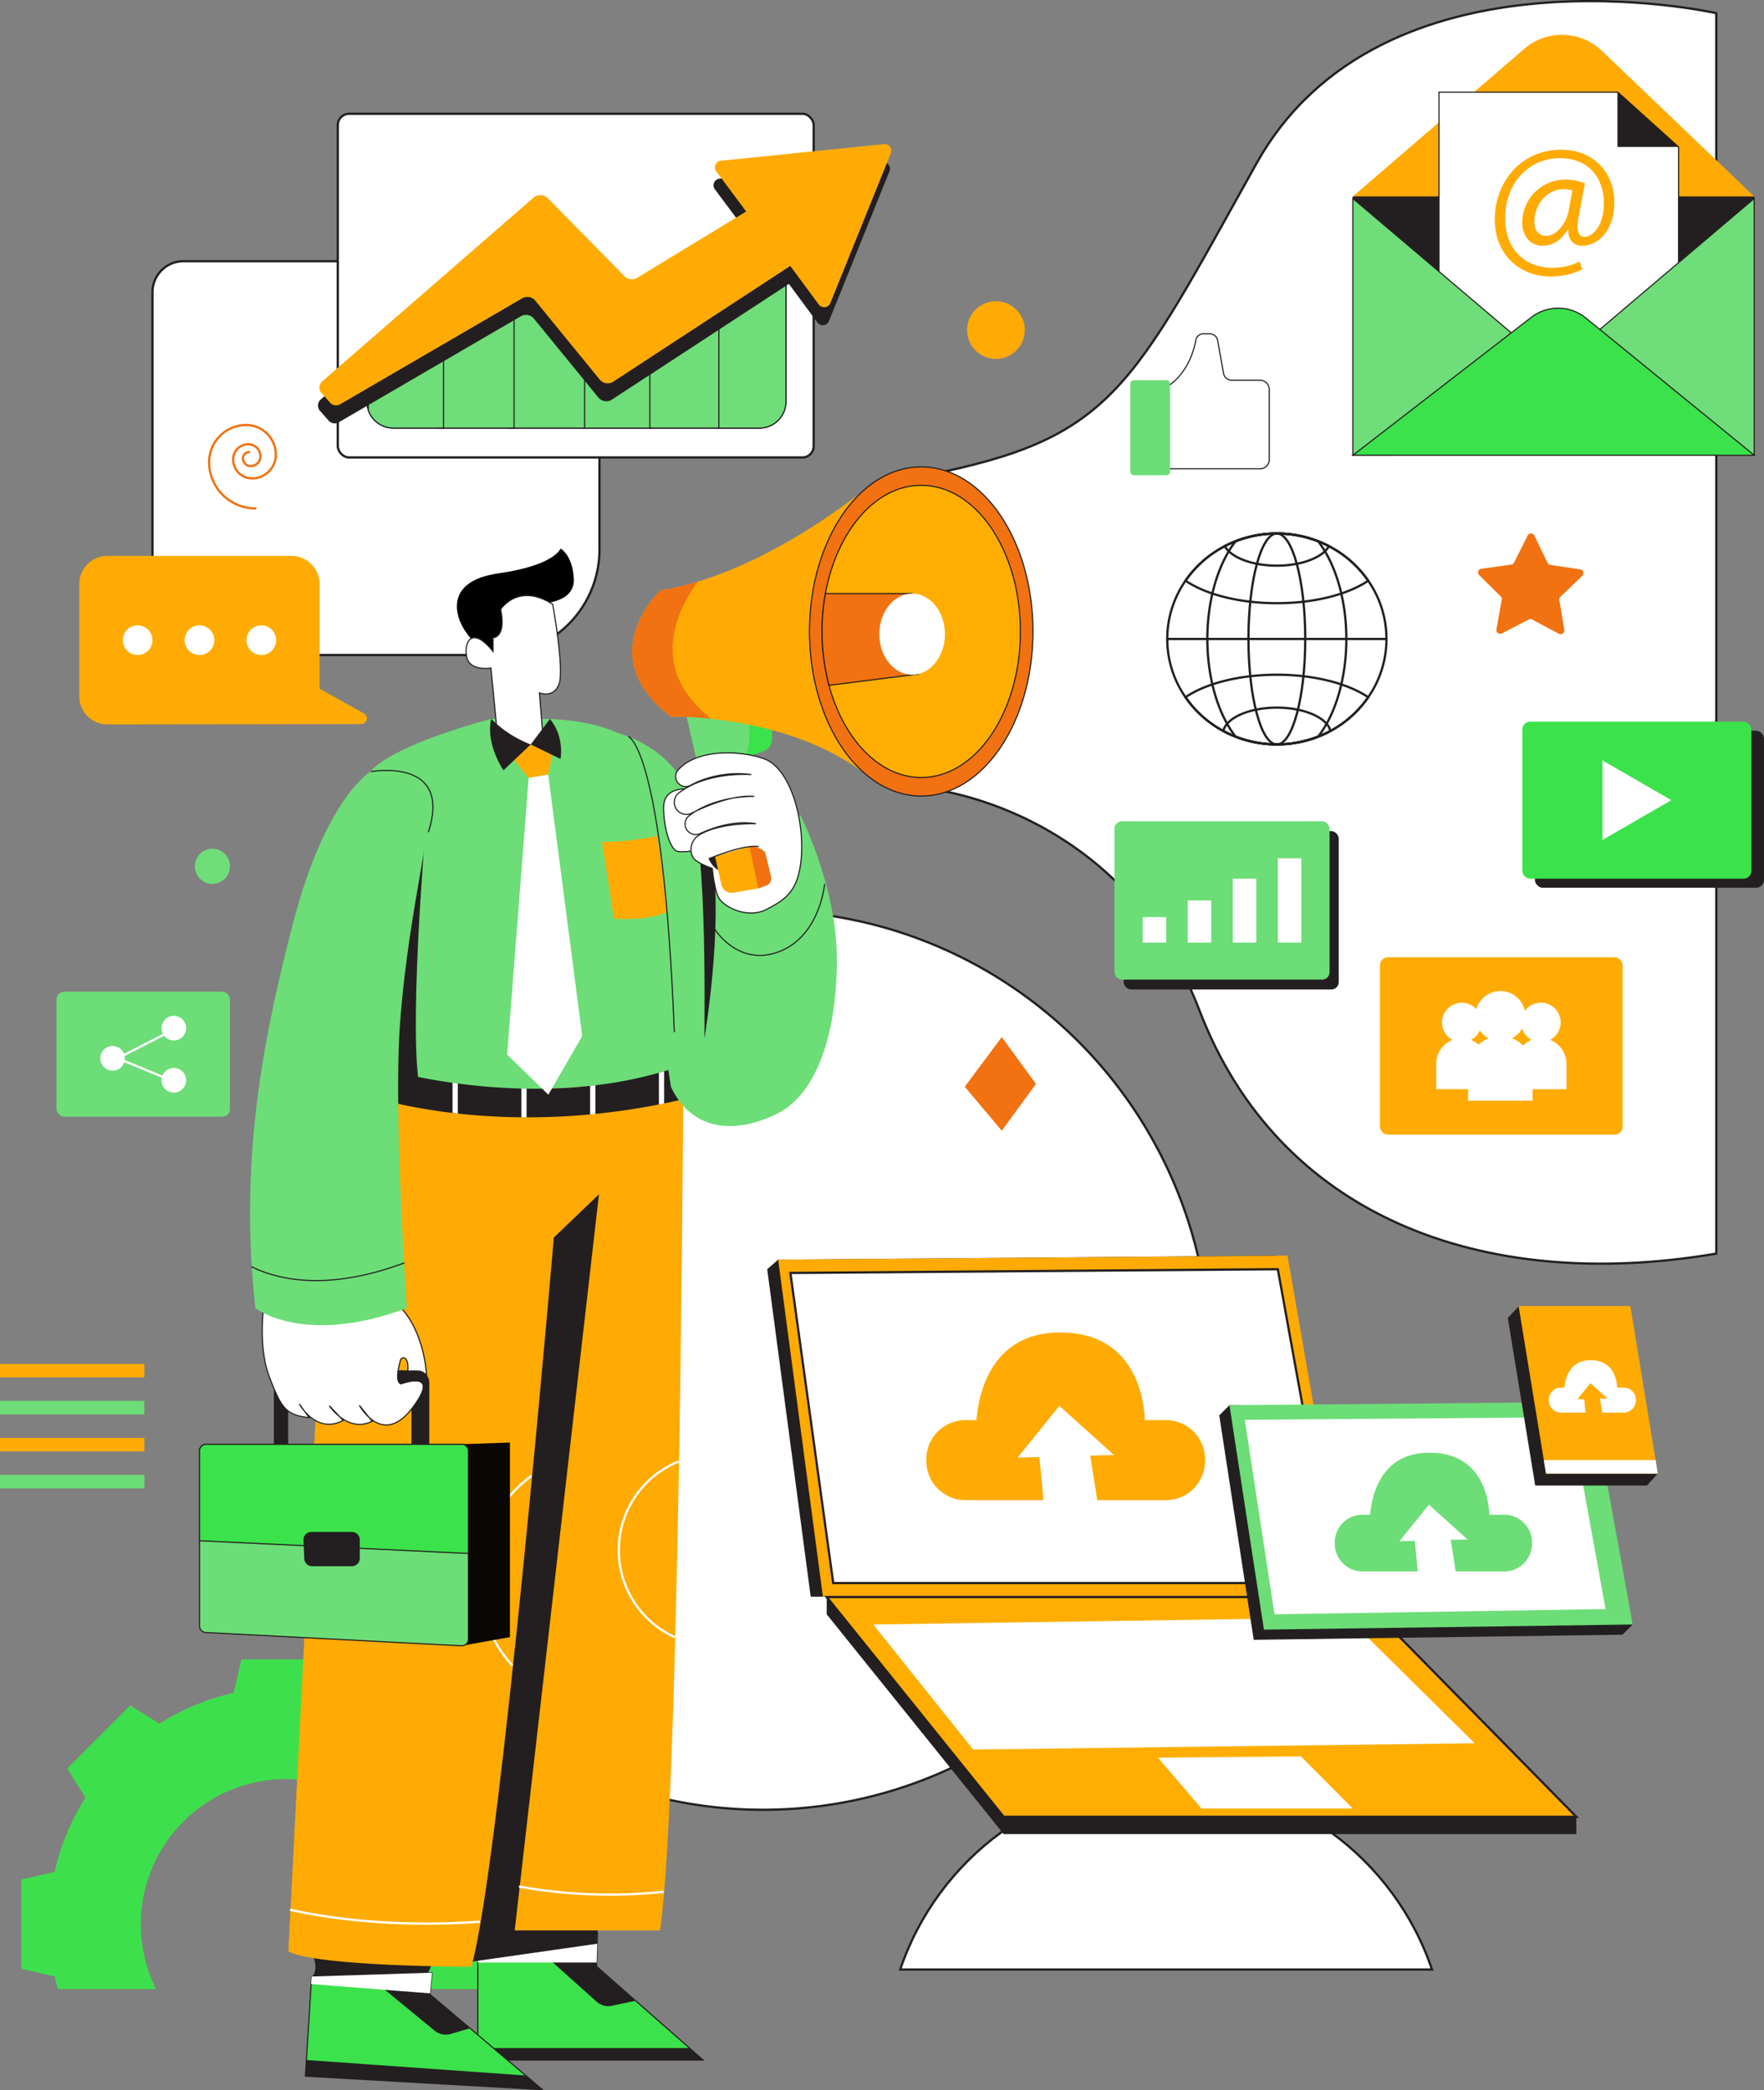 <svg id="Layer_1" data-name="Layer 1" xmlns="http://www.w3.org/2000/svg" viewBox="0 0 1553.26 1840.58"><rect x="0" y="0" width="1553.26" height="1840.58" fill="#808080" stroke="none"/><defs><style>.cls-1,.cls-10,.cls-3{fill:#fff;}.cls-1,.cls-10,.cls-11,.cls-12,.cls-14,.cls-15,.cls-17,.cls-20,.cls-21,.cls-9{stroke:#231f20;}.cls-1,.cls-10,.cls-11,.cls-12,.cls-14,.cls-15,.cls-17,.cls-21,.cls-5,.cls-9{stroke-miterlimit:10;}.cls-1,.cls-17,.cls-18,.cls-5,.cls-9{stroke-width:2px;}.cls-2{fill:#ffab03;}.cls-21,.cls-4{fill:#6cdd77;}.cls-18,.cls-20,.cls-5,.cls-9{fill:none;}.cls-5{stroke:#fff;}.cls-11,.cls-6{fill:#6fdd79;}.cls-14,.cls-7{fill:#f27111;}.cls-8{fill:#231f20;}.cls-12,.cls-13{fill:#3be24b;}.cls-15,.cls-17{fill:#ffae01;}.cls-16{fill:#3de04c;}.cls-18{stroke:#f27111;}.cls-18,.cls-20{stroke-linecap:round;stroke-linejoin:round;}.cls-19{fill:#0b0704;}</style></defs><path class="cls-1" d="M1278.49,1741.64H810.23c33-97.63,125.36-167.93,234.15-167.93S1245.5,1644,1278.49,1741.64Z" transform="translate(-17.58 -7.4)"/><ellipse class="cls-1" cx="671.84" cy="1197.71" rx="393.75" ry="395.86"/><path class="cls-1" d="M1528.82,19s-294.07-66.35-405,132.57-126.33,242-290.53,274.25V701.67s171.07,14.76,240.51,195.57,248.41,249.07,455.05,214Z" transform="translate(-17.58 -7.4)"/><path class="cls-1" d="M161.55,230H527.86a0,0,0,0,1,0,0V483.9A92.86,92.86,0,0,1,435,576.76H134.26a0,0,0,0,1,0,0V257.24A27.29,27.29,0,0,1,161.55,230Z"/><path class="cls-2" d="M338,635.59l-39-21.77V521.68a24.8,24.8,0,0,0-24.8-24.8h-162a24.8,24.8,0,0,0-24.81,24.8v98.81a24.8,24.8,0,0,0,24.81,24.8L335.61,645A5,5,0,0,0,338,635.59Z" transform="translate(-17.58 -7.4)"/><rect class="cls-1" x="297.44" y="100.2" width="419.02" height="302.58" rx="9.89"/><circle class="cls-3" cx="138.77" cy="571.09" r="13.07" transform="translate(-224 88.05) rotate(-22.31)"/><circle class="cls-3" cx="193.25" cy="571.09" r="13.07" transform="translate(-232.09 119.6) rotate(-23.86)"/><circle class="cls-3" cx="247.73" cy="571.09" r="13.07" transform="translate(-215.85 129.41) rotate(-22.31)"/><rect class="cls-4" x="49.7" y="873.24" width="152.83" height="110.08" rx="6.88"/><path class="cls-3" d="M181.46,912.72a10.84,10.84,0,1,1-10.84-10.83A10.84,10.84,0,0,1,181.46,912.72Z" transform="translate(-17.58 -7.4)"/><path class="cls-3" d="M181.46,958.63a10.84,10.84,0,1,1-10.84-10.84A10.83,10.83,0,0,1,181.46,958.63Z" transform="translate(-17.58 -7.4)"/><path class="cls-3" d="M127.6,939.28a10.84,10.84,0,1,1-10.84-10.83A10.84,10.84,0,0,1,127.6,939.28Z" transform="translate(-17.58 -7.4)"/><polyline class="cls-5" points="147.86 909.17 103.63 931.88 150.57 951.23"/><circle class="cls-6" cx="204.63" cy="770.24" r="15.48" transform="translate(-609.08 799.21) rotate(-77.74)"/><circle class="cls-2" cx="894.55" cy="298.03" r="25.42" transform="translate(-63.54 357.62) rotate(-22.5)"/><polygon class="cls-7" points="882.1 913.21 849.5 956.88 882.1 995.62 912.23 954.41 882.1 913.21"/><rect class="cls-2" y="1200.93" width="127.1" height="11.89"/><rect class="cls-4" y="1233.52" width="127.1" height="11.89"/><rect class="cls-2" y="1266.11" width="127.1" height="11.89"/><rect class="cls-4" y="1298.71" width="127.1" height="11.89"/><rect class="cls-8" x="989.39" y="731.86" width="189.42" height="139.4" rx="6.5"/><rect class="cls-8" x="1351.54" y="643.43" width="201.72" height="138.27" rx="6.88"/><rect class="cls-2" x="1215.17" y="842.9" width="213.61" height="156.21" rx="6.96"/><path class="cls-3" d="M1396.86,944a22.46,22.46,0,0,0-14.35-20.92,17.4,17.4,0,1,0-22.26-25.5,22,22,0,0,0-42.69-1.59,17.39,17.39,0,1,0-21,27.09A22.45,22.45,0,0,0,1282.25,944v22.46h28v10.15h56.88V966.48h29.72Zm-77.35-16.79a22.37,22.37,0,0,0-6.69-4.13,17.45,17.45,0,0,0,7.81-8.37,22.18,22.18,0,0,0,7.79,7A28.6,28.6,0,0,0,1319.51,927.23ZM1357.85,913a17.46,17.46,0,0,0,8.43,10.08,22.39,22.39,0,0,0-7.56,4.93,28.59,28.59,0,0,0-9.74-6.34A22.09,22.09,0,0,0,1357.85,913Z" transform="translate(-17.58 -7.4)"/><path class="cls-7" d="M1382.72,504.79l26.31,4a3.3,3.3,0,0,1,1.79,5.64l-19.18,18.44a3.29,3.29,0,0,0-1,2.91L1395,562a3.29,3.29,0,0,1-4.8,3.44l-23.47-12.53a3.27,3.27,0,0,0-3.07,0L1340,565.14a3.29,3.29,0,0,1-4.76-3.5l4.67-26.2a3.29,3.29,0,0,0-.93-2.92l-18.93-18.7a3.3,3.3,0,0,1,1.86-5.61l26.36-3.65a3.29,3.29,0,0,0,2.49-1.79L1362.72,479a3.29,3.29,0,0,1,5.91,0L1380.25,503A3.34,3.34,0,0,0,1382.72,504.79Z" transform="translate(-17.58 -7.4)"/><path class="cls-9" d="M1238.4,570.06a89.8,89.8,0,0,1-16.07,51.28,94.92,94.92,0,0,1-33.26,29.72,96.94,96.94,0,0,1-10.83,5,100.39,100.39,0,0,1-72.69,0,96.12,96.12,0,0,1-10.83-5,94.92,94.92,0,0,1-33.26-29.72,89.72,89.72,0,0,1-16.07-51.28c0-35.32,20.47-66,50.64-81.75a103.9,103.9,0,0,1,9.52-4.32,100.39,100.39,0,0,1,72.69,0,103.9,103.9,0,0,1,9.52,4.32C1217.93,504,1238.4,534.74,1238.4,570.06Z" transform="translate(-17.58 -7.4)"/><ellipse class="cls-9" cx="1124.31" cy="562.65" rx="25.01" ry="92.88"/><path class="cls-9" d="M1203.07,570.06c0,35.27-9.76,66.57-24.83,86a100.39,100.39,0,0,1-72.69,0c-15.07-19.47-24.86-50.77-24.86-86s9.79-66.59,24.86-86.07a100.39,100.39,0,0,1,72.69,0C1193.31,503.47,1203.07,534.76,1203.07,570.06Z" transform="translate(-17.58 -7.4)"/><path class="cls-9" d="M1187.76,488.31c-5.45,9.9-23.93,17.17-45.87,17.17s-40.41-7.27-45.86-17.17a103.9,103.9,0,0,1,9.52-4.32,100.39,100.39,0,0,1,72.69,0A103.9,103.9,0,0,1,1187.76,488.31Z" transform="translate(-17.58 -7.4)"/><path class="cls-9" d="M1189.07,651.06a96.94,96.94,0,0,1-10.83,5,100.39,100.39,0,0,1-72.69,0,96.12,96.12,0,0,1-10.83-5c2.68-11.59,22.79-20.57,47.17-20.57S1186.39,639.47,1189.07,651.06Z" transform="translate(-17.58 -7.4)"/><path class="cls-9" d="M1222.33,621.34a94.92,94.92,0,0,1-33.26,29.72,96.94,96.94,0,0,1-10.83,5,100.39,100.39,0,0,1-72.69,0,96.12,96.12,0,0,1-10.83-5,94.92,94.92,0,0,1-33.26-29.72c17.62-12,47.07-19.82,80.43-19.82S1204.71,609.38,1222.33,621.34Z" transform="translate(-17.58 -7.4)"/><path class="cls-9" d="M1222.33,518.75A94.89,94.89,0,0,0,1189.07,489a97,97,0,0,0-10.83-5.05,100.39,100.39,0,0,0-72.69,0,96.18,96.18,0,0,0-10.83,5.05,94.89,94.89,0,0,0-33.26,29.71c17.62,12,47.07,19.82,80.43,19.82S1204.71,530.71,1222.33,518.75Z" transform="translate(-17.58 -7.4)"/><polyline class="cls-9" points="1027.81 562.64 1063.11 562.64 1099.29 562.64 1149.31 562.64 1185.49 562.64 1220.82 562.64"/><path class="cls-10" d="M1038.67,351.33s24.95-8.2,31.9-44.47a6.8,6.8,0,0,1,6.64-5.55h5.06c4,0,6.84,2.34,7.42,5.57l5.25,29.25a7.37,7.37,0,0,0,7.26,6.07h24.9a8.1,8.1,0,0,1,8.1,8.1v61.81a8.1,8.1,0,0,1-8.1,8.1h-85.16Z" transform="translate(-17.58 -7.4)"/><path class="cls-2" d="M1562.23,180.36v228H1208.81V180.36l151-130a50.8,50.8,0,0,1,68.26,1.77Z" transform="translate(-17.58 -7.4)"/><rect class="cls-8" x="1191.23" y="172.96" width="353.42" height="227.95"/><polygon class="cls-10" points="1478.03 129.43 1478.03 346.19 1267.08 346.19 1267.08 81.13 1424.52 81.13 1478 129.4 1478.03 129.43"/><polygon class="cls-8" points="1478 129.4 1424.22 129.4 1424.22 81.13 1424.52 81.13 1478 129.4"/><polygon class="cls-11" points="1343.76 304.17 1226.1 400.91 1191.23 400.91 1191.23 174.73 1343.76 304.17"/><polygon class="cls-11" points="1392.12 304.17 1509.78 400.91 1544.65 400.91 1544.65 174.73 1392.12 304.17"/><path class="cls-12" d="M1208.81,408.31,1366,286.8a38.52,38.52,0,0,1,47.88.6l148.4,120.91Z" transform="translate(-17.58 -7.4)"/><path class="cls-2" d="M1410.94,244.42c-8.83,4.65-17.81,6.41-28.55,6.41-26.31,0-48.6-19.24-48.6-50,0-33,22.94-61.58,58.54-61.58,27.91,0,46.67,19.56,46.67,46.35,0,24.05-13.47,38.17-28.55,38.17-6.41,0-12.35-4.33-11.86-14.12h-.65c-5.61,9.47-13,14.12-22.61,14.12-9.3,0-17.32-7.54-17.32-20.21a37.87,37.87,0,0,1,38-38,42.18,42.18,0,0,1,17.16,3.37l-5.45,29c-2.41,12.19-.48,17.8,4.81,18,8.18.16,17.32-10.75,17.32-29.35,0-23.26-13.95-39.94-38.81-39.94-26.14,0-48.12,20.69-48.12,53.25,0,26.78,17.48,43.3,41.22,43.3,9.14,0,17.64-1.92,24.22-5.61Zm-8.83-69.29a27.76,27.76,0,0,0-8-1.12c-14.11,0-25.5,13.31-25.5,28.87,0,7.05,3.53,12.19,10.59,12.19,9.3,0,17.8-11.87,19.57-21.82Z" transform="translate(-17.58 -7.4)"/><path class="cls-7" d="M687.71,790l6.9-3.74a7.75,7.75,0,0,0,3.9-8.29l-22.09-113.3-15.36,6.43,21.83,114Z" transform="translate(-17.58 -7.4)"/><path class="cls-2" d="M636.46,674.61l18.55,113a7.11,7.11,0,0,0,8,5.89L687.71,790l-23-122.59Z" transform="translate(-17.58 -7.4)"/><path class="cls-13" d="M673.81,674.61l16-5.63a11.34,11.34,0,0,0,7.57-10.7V637.56l-28.9-2.46Z" transform="translate(-17.58 -7.4)"/><path class="cls-4" d="M620.16,629.71l12.3,53.82,40.9-7.69s12-30.14-4.31-48Z" transform="translate(-17.58 -7.4)"/><path class="cls-2" d="M783.38,434.78l-3.24,254.66C737,655.91,680.23,644.33,644,640.36a301.6,301.6,0,0,0-35.81-2c-70.51-54.12-9-111.09-9-111.09A243.25,243.25,0,0,0,632,519.56C712.52,495.15,783.38,434.78,783.38,434.78Z" transform="translate(-17.58 -7.4)"/><ellipse class="cls-14" cx="811.17" cy="556.02" rx="98.39" ry="144.93"/><path class="cls-15" d="M916.07,563.41C916.07,634.46,877,692,828.74,692c-36.83,0-68.37-33.61-81.19-81.13a187.15,187.15,0,0,1-3.16-80.81c10-54.9,44-95.32,84.35-95.32C877,434.78,916.07,492.36,916.07,563.41Z" transform="translate(-17.58 -7.4)"/><path class="cls-14" d="M826.24,600.88l-78.69,10a187.15,187.15,0,0,1-3.16-80.81h76.35Z" transform="translate(-17.58 -7.4)"/><path class="cls-7" d="M644,640.36a301.6,301.6,0,0,0-35.81-2c-70.51-54.12-9-111.09-9-111.09A243.25,243.25,0,0,0,632,519.56C615.86,541.52,586.2,595.7,644,640.36Z" transform="translate(-17.58 -7.4)"/><ellipse class="cls-3" cx="803.17" cy="558.41" rx="28.9" ry="35.72"/><path class="cls-16" d="M502.46,1662.44v78.47l-29.5,6.82c-.83,3.75-1.77,7.45-2.84,11.13h-86.5a127.77,127.77,0,1,0-228.56,0H68.56c-1-3.68-2-7.38-2.84-11.13l-29.48-6.82v-78.47l29.48-6.81a207.42,207.42,0,0,1,27.09-65.37l-16-25.66,55.49-55.5,25.69,16a207.16,207.16,0,0,1,65.34-27.07l6.81-29.47h78.48l6.84,29.47a207.59,207.59,0,0,1,65.33,27.07l25.7-16,16.95,17,21.56,21.6,17,16.95-16,25.66A207.36,207.36,0,0,1,473,1655.63Z" transform="translate(-17.58 -7.4)"/><path class="cls-11" d="M591.43,263.37v121H530.68V254.57h26.74l13.09,13.3a9.13,9.13,0,0,0,11.24,1.4l8-4.91Z" transform="translate(-17.58 -7.4)"/><path class="cls-11" d="M709.65,254.57V361a23.38,23.38,0,0,1-23.38,23.36H364a23.37,23.37,0,0,1-22.13-15.8,3.06,3.06,0,0,1-.13-.43A22.33,22.33,0,0,1,340.6,361v-32l1.26-1.07,62.12-54,4.13-3.6,18-15.66H557.42l13.09,13.3a9.13,9.13,0,0,0,11.24,1.4l8-4.91,1.64-1,14.48-8.8Z" transform="translate(-17.58 -7.4)"/><path class="cls-11" d="M709.65,254.57V361a23.38,23.38,0,0,1-23.38,23.36H648.88V254.57Z" transform="translate(-17.58 -7.4)"/><polygon class="cls-11" points="632.96 247.17 632.96 376.93 572.21 376.93 572.21 256.96 573.85 255.97 588.33 247.17 632.96 247.17"/><rect class="cls-11" x="448.52" y="247.17" width="66.25" height="129.76"/><polygon class="cls-11" points="452.65 247.17 452.65 376.93 386.4 376.93 386.4 266.43 390.53 262.84 408.55 247.17 452.65 247.17"/><path class="cls-11" d="M408.11,270.23v114.1H364a23.37,23.37,0,0,1-22.13-15.8V327.87l62.12-54Z" transform="translate(-17.58 -7.4)"/><polygon class="cls-8" points="727.94 1421.46 727.94 1406.23 1197.79 1421.46 1388.03 1599.75 1388.03 1614.98 883.74 1614.98 727.94 1421.46"/><polygon class="cls-8" points="675.55 1117.59 713.85 1405.92 1175.24 1405.92 1122.92 1105.6 685.2 1109.17 675.55 1117.59"/><polygon class="cls-2" points="685.2 1109.17 724.61 1405.92 1186.01 1405.92 1133.69 1105.6 685.2 1109.17"/><polygon class="cls-1" points="695.96 1120.87 733.68 1393.93 1175.24 1393.93 1125.17 1117.59 695.96 1120.87"/><path class="cls-2" d="M1078.65,1292.31v1.61a34.45,34.45,0,0,1-34.46,34.44H983.76l-6.2-39.21,20.93-.56-48.07-43.27-36.8,45.52,19.18-.51,3.62,38H867.71a34.43,34.43,0,0,1-34.44-34.44v-1.61a34.43,34.43,0,0,1,34.44-34.43h9.63c2.14-24.79,13.78-77.38,74.21-77.14,63.91.29,73.06,55.17,74.16,77.14h18.48A34.44,34.44,0,0,1,1078.65,1292.31Z" transform="translate(-17.58 -7.4)"/><polygon class="cls-17" points="727.94 1406.23 1197.79 1406.23 1388.03 1599.75 883.74 1599.75 727.94 1406.23"/><polygon class="cls-3" points="1019.65 1547.68 1057.98 1592.47 1191.13 1592.47 1145.52 1546.55 1019.65 1547.68"/><polygon class="cls-3" points="768.94 1430.42 1186.52 1424.27 1298.45 1534.97 856.88 1540.51 768.94 1430.42"/><path class="cls-18" d="M242.5,455.06a40.78,40.78,0,0,1-40.78-40.79,32.62,32.62,0,0,1,32.63-32.62,26.1,26.1,0,0,1,26.1,26.1,20.88,20.88,0,0,1-20.88,20.88,16.71,16.71,0,0,1-16.71-16.71,13.36,13.36,0,0,1,13.37-13.36,10.7,10.7,0,0,1,10.69,10.69,8.55,8.55,0,0,1-8.56,8.55,6.84,6.84,0,0,1-6.84-6.84,5.47,5.47,0,0,1,5.47-5.47" transform="translate(-17.58 -7.4)"/><path class="cls-8" d="M800.81,158.2,747.52,290.1a5.88,5.88,0,0,1-10.17,1.29l-25.13-34-6.76,4.42-59.11,38.65-1.66,1.1-57.45,37.58-1.64,1-29.18,19.1a9.09,9.09,0,0,1-12-1.88l-16.23-19.87-1.66-2L487.73,288a9.11,9.11,0,0,0-11.64-2.09l-10,5.85-4.13,2.41-58,33.77-4.13,2.41-62.12,36.18-.13.08L315.92,379.2a7.16,7.16,0,0,1-9-1.47l-7.54-8.53a7.15,7.15,0,0,1,.7-10.14l36.31-31.6,1.26-1.07,62.12-54,4.13-3.6,18-15.66L486.2,197.2a9.16,9.16,0,0,1,12.48.48l54.55,55.41,13.09,13.3a9.13,9.13,0,0,0,11.24,1.4l8-4.91,1.64-1,14.48-8.8,71.75-43.66-26.4-35.35a5.88,5.88,0,0,1,4.14-9.36l143.57-14.59A5.89,5.89,0,0,1,800.81,158.2Z" transform="translate(-17.58 -7.4)"/><path class="cls-2" d="M802,142.37,748.73,274.28a5.88,5.88,0,0,1-10.17,1.28l-25.13-34L706.67,246l-59.11,38.65-1.66,1.1-57.45,37.57-1.64,1.05-29.18,19.09a9.09,9.09,0,0,1-12-1.87l-16.23-19.88-1.66-2-38.76-47.5a9.11,9.11,0,0,0-11.64-2.09l-10.06,5.85-4.13,2.41-58,33.77L401,314.53l-62.12,36.18-.13.09-21.62,12.57a7.18,7.18,0,0,1-9-1.47l-7.53-8.53a7.15,7.15,0,0,1,.7-10.14l36.31-31.59,1.26-1.08,62.12-54,4.13-3.59,18-15.67,64.26-55.89a9.17,9.17,0,0,1,12.48.48l54.55,55.41,13.09,13.31A9.13,9.13,0,0,0,578.76,252l8-4.91,1.64-1,14.48-8.8,71.75-43.66-26.4-35.35a5.88,5.88,0,0,1,4.13-9.36L796,134.3A5.9,5.9,0,0,1,802,142.37Z" transform="translate(-17.58 -7.4)"/><rect class="cls-4" x="995.25" y="334.81" width="35.05" height="83.64" rx="3.1"/><polygon class="cls-8" points="1073.6 1246.3 1103.94 1443.91 1428.66 1439.4 1437.64 1430.42 1393.16 1243.42 1082.58 1237.31 1073.6 1246.3"/><polygon class="cls-4" points="1082.58 1237.31 1112.92 1434.93 1437.64 1430.42 1402.14 1234.44 1082.58 1237.31"/><polygon class="cls-3" points="1096.1 1250.17 1122.25 1421.46 1413.76 1416.84 1383.16 1247.91 1096.1 1250.17"/><path class="cls-4" d="M1366.56,1365.56v1.14a24.39,24.39,0,0,1-24.4,24.38h-42.79l-4.38-27.76,14.81-.4-34-30.63-26,32.22,13.57-.36,2.57,26.93h-48.65a24.38,24.38,0,0,1-24.39-24.38v-1.14a24.38,24.38,0,0,1,24.39-24.39H1224c1.52-17.54,9.76-54.78,52.55-54.61,45.25.21,51.72,39.06,52.5,54.61h13.09A24.39,24.39,0,0,1,1366.56,1365.56Z" transform="translate(-17.58 -7.4)"/><polygon class="cls-8" points="1450.2 1308.04 1351.8 1308.04 1327.66 1160.44 1337.6 1149.98 1426.06 1160.44 1459.73 1297.58 1450.2 1308.04"/><polygon class="cls-2" points="1459.73 1297.58 1361.33 1297.58 1359.4 1285.69 1337.19 1149.98 1435.6 1149.98 1457.8 1285.69 1459.73 1297.58"/><polygon class="cls-3" points="1459.73 1297.58 1361.33 1297.58 1359.4 1285.69 1457.8 1285.69 1459.73 1297.58"/><path class="cls-3" d="M1458.09,1240v.5a10.77,10.77,0,0,1-10.78,10.77h-18.89l-1.94-12.26,6.54-.18-15-13.53-11.51,14.23,6-.15,1.13,11.89h-21.49a10.77,10.77,0,0,1-10.77-10.77v-.5a10.77,10.77,0,0,1,10.77-10.77h3c.67-7.75,4.31-24.2,23.21-24.13,20,.09,22.85,17.26,23.19,24.13h5.78A10.77,10.77,0,0,1,1458.09,1240Z" transform="translate(-17.58 -7.4)"/><rect class="cls-4" x="981.32" y="723.18" width="189.42" height="139.4" rx="6.5"/><rect class="cls-3" x="1125.17" y="755.77" width="20.7" height="74.21"/><rect class="cls-3" x="1085.51" y="773.71" width="20.7" height="56.27"/><rect class="cls-3" x="1045.84" y="792.88" width="20.7" height="37.1"/><rect class="cls-3" x="1006.17" y="807.53" width="20.7" height="22.45"/><rect class="cls-13" x="1340.47" y="635.44" width="201.72" height="138.27" rx="6.88"/><polygon class="cls-3" points="1410.99 704.57 1410.99 669.54 1471.67 704.57 1410.99 739.61 1410.99 704.57"/><polygon class="cls-12" points="619.07 1813.9 420.76 1813.9 420.76 1726.52 422.47 1717 526.19 1702.24 525.84 1713.21 525.38 1728.07 525.28 1731.45 559.71 1761.73 607.13 1803.41 619.07 1813.9"/><polygon class="cls-8" points="619.07 1813.9 420.76 1813.9 420.76 1803.41 607.13 1803.41 619.07 1813.9"/><path class="cls-8" d="M577.29,1769.13l-20.94,4.4a15.43,15.43,0,0,1-13.47-3.61l-44.61-40,44.88-9.63.26.29-.45,14.86-.11,3.38Z" transform="translate(-17.58 -7.4)"/><polygon class="cls-3" points="526.18 1702.24 525.38 1728.07 420.75 1728.07 420.75 1726.52 422.47 1717 526.18 1702.24"/><path d="M495.19,538.7s28.9-.62,27.67-21.84-11.72-26.44-11.72-26.44-4.88,14.76-54.7,21.83-39,41.17-24.1,57.49,24.72,23.07,24.72,23.07Z" transform="translate(-17.58 -7.4)"/><path class="cls-8" d="M287.93,1720.31s13.62,17.35,3.94,28.66l1.16,5.58,93.1,8.06,15.58-33.69Z" transform="translate(-17.58 -7.4)"/><polygon class="cls-8" points="526.19 1681.34 526.19 1711.47 409.95 1728.06 474.53 1060.19 539.72 1026.37 480.07 1675.19 526.19 1681.34"/><path class="cls-2" d="M619.2,972.06s-.83,156-3.78,325.85c-.91,51.63-2,104.52-3.36,154.73-2.44,92-5.68,175-9.95,224.24-1.07,12.34-2.2,22.59-3.4,30.31H470.8l4-35L545,1059l-39.77,38.11s-38.57,454.53-65,606.15c-2.68,15.34-5.23,27.57-7.59,35.91,0,0-136.52,0-161.14-13.52l1.69-32.93L310.9,954.44Z" transform="translate(-17.58 -7.4)"/><polygon class="cls-12" points="477.61 1840 268.92 1828.11 269.8 1813.9 273.96 1747.04 274.36 1740.38 380.44 1737 379.55 1746.1 378.67 1755.22 378.59 1756.07 413.86 1785.95 462.94 1827.55 477.61 1840"/><path class="cls-5" d="M468.74,1474a113,113,0,0,1,16.87-167.09" transform="translate(-17.58 -7.4)"/><polygon class="cls-8" points="477.61 1840 268.92 1828.11 269.8 1813.9 462.94 1827.55 477.61 1840"/><path class="cls-8" d="M269.28,1214H385a10.84,10.84,0,0,1,10.57,11.09V1285h-15.7v-48a10.83,10.83,0,0,0-10.57-11.09H281.88A10.83,10.83,0,0,0,271.32,1237v48h-12.6v-59.94A10.84,10.84,0,0,1,269.28,1214Z" transform="translate(-17.58 -7.4)"/><path class="cls-10" d="M250.11,1155.23s-5.84,37,4.61,64.42,14.46,33.82,35.06,36l-8.61-12s14.91,27.22,38.59,14.46l-12.15-12.87s16.15,24.4,37.67,13.63l-11.22-14s20.14,37.21,46.58,2.31-10-21.22-10-21.22-6.29-.59-.38-21a2.72,2.72,0,0,1,5.07-.43c1.19,2.58,1.51,3.31,1.33,10.37,1.69-.4,6.77-.37,9.59-.2,3.77.22,5.08,2.45,6.89,3.3a112,112,0,0,0-3.92-23.11c-3.5-12.94-10.07-28.62-22.37-39.64Z" transform="translate(-17.58 -7.4)"/><path class="cls-8" d="M431.44,1793.35l-17,5a15.44,15.44,0,0,1-14.16-2.88l-51.08-42h47.9l-.88,9.12-.08.86Z" transform="translate(-17.58 -7.4)"/><polygon class="cls-3" points="380.44 1737 378.67 1755.22 273.96 1747.04 274.36 1740.38 380.44 1737"/><path class="cls-8" d="M619,742.87l48.07,29.4S654.38,935,648,937.63,625,920,625,920Z" transform="translate(-17.58 -7.4)"/><path class="cls-4" d="M619,950.32C515.7,979,343.48,961,343.48,961V687.11c20.5-24.6,106.62-46.73,106.62-46.73h45.08s48.39-.83,76.25,18c9.36,6.35,17.81,41.36,24.89,85.1,3.41,21,6.49,43.88,9.2,66.62C614,881.21,619,950.32,619,950.32Z" transform="translate(-17.58 -7.4)"/><path class="cls-8" d="M623.92,942.76,619,975.35c-5.6,1.31-11.13,2.52-16.63,3.62-1.52.35-3.08.64-4.61.94-19.42,3.83-38.11,6.51-55.95,8.31l-4.61.46c-19.85,1.85-38.57,2.57-56,2.54-1.55,0-3.08,0-4.61,0-20.76-.22-39.53-1.5-56-3.33-1.55-.16-3.08-.32-4.61-.51-44.39-5.28-70.51-14.08-70.51-14.08l7.19-25a597.66,597.66,0,0,0,63.32,12.52c1.56.22,3.09.43,4.61.62a522.64,522.64,0,0,0,56,4.45l4.61.11a454.6,454.6,0,0,0,56-2.49c1.56-.17,3.08-.33,4.61-.51a357.25,357.25,0,0,0,55.95-11c1.61-.46,3.17-.91,4.61-1.34A170.59,170.59,0,0,0,623.92,942.76Z" transform="translate(-17.58 -7.4)"/><path class="cls-4" d="M561.21,652.71s43.86,10.62,61.49,50,15.17,187.17,15.17,219.15c0,0,14.14-84.26,8.61-145.14,0,0,18-49.82,75.85-51.46,0,0,30.34,59.45,32,120.13s-13.53,123.41-52.48,142.68S626,1001.9,608.35,964.43Z" transform="translate(-17.58 -7.4)"/><path class="cls-5" d="M273,1689c26.28,5.92,86.39,16.28,167,10.54" transform="translate(-17.58 -7.4)"/><path class="cls-5" d="M474.59,1668.55a452.78,452.78,0,0,0,127.32,4.64" transform="translate(-17.58 -7.4)"/><path class="cls-5" d="M611.86,1449a84.14,84.14,0,0,1,3.35-154.73" transform="translate(-17.58 -7.4)"/><path class="cls-10" d="M455,648.57l-5.13-52.89s-19.27,3.28-21.52-10.45,5.53-26.44,23.37-4.3v-12s11.78.22,6.71-25c0,0,15.38-24,45.82-4.46,0,0,10.3,56.74,5.69,70s-17.38,8-17.38,8l4,48.74L487.65,674Z" transform="translate(-17.58 -7.4)"/><path class="cls-2" d="M465.67,671.12l17.42,21.22,17.22-2.87L505,666.72,489.75,659a19.23,19.23,0,0,1-4.86,3.89c-6.87,3.87-14,2.32-16.25,1.75Z" transform="translate(-17.58 -7.4)"/><polygon class="cls-3" points="465.51 684.95 446.55 928.59 482.83 963.95 512.66 912.29 482.73 682.08 465.51 684.95"/><path class="cls-8" d="M391.87,742.87s-15.17,178.76-4.1,225.5H357.43V846.19L371,772.39Z" transform="translate(-17.58 -7.4)"/><path class="cls-10" d="M623.21,702.28s-21.73-3.07-21.32,17,6.35,34.23,10.66,37.1,23.58-1.23,23.58-1.23S634.9,705.77,623.21,702.28Z" transform="translate(-17.58 -7.4)"/><path class="cls-10" d="M644.76,772.07s1.31,15.49,5,24.51,25.62,20.3,42.43,11.69,29.32-16,31.16-48.79-10.45-76.06-33.21-84.05c-21.39-7.51-59.25-8.69-75.64,10.17a8.62,8.62,0,0,0-1.6,8.12v0a8.85,8.85,0,0,0,12.89,5.1c10.87-6.13,31-12.44,53.27-9.37,0,0-38.2-3.23-63.82,16.22A10.31,10.31,0,0,0,611.52,716v0a10.59,10.59,0,0,0,15.16,7.36c11.84-5.91,36.19-16.34,54.94-14.71,0,0-33.64-1.13-57.23,17A9.26,9.26,0,0,0,622,737.49h0a9.28,9.28,0,0,0,12.11,3.87c10.29-4.84,29.48-11.87,49.12-8.63,0,0-30.75-1.37-49.73,9.74a14.94,14.94,0,0,0-5.87,19.67C630.22,767.18,644.76,772.07,644.76,772.07Z" transform="translate(-17.58 -7.4)"/><path class="cls-8" d="M649.47,760.71l-8.16,2.44s3.47,8.15,9.16,10.46Z" transform="translate(-17.58 -7.4)"/><path class="cls-7" d="M684.61,789.92l7.63-2.72a6.77,6.77,0,0,0,4.29-8l-5.24-21.29A16.36,16.36,0,0,0,676.76,753l-4.3,17.22Z" transform="translate(-17.58 -7.4)"/><polygon class="cls-19" points="403.19 1271.75 449.01 1270.21 449.01 1441.55 406.27 1449.17 403.19 1271.75"/><path class="cls-4" d="M373.4,1119.48c1.37,24.06,2.46,39.75,2.46,39.75-91,33.82-133.43,0-133.43,0-1.37-12.31-2.44-24.41-3.19-36.37-7.05-111.12,11.45-207.81,37-304.95,28.3-107.63,67.24-130.8,67.24-130.8,18.64-5.93,35.24-4.7,49,14.56,12.07,17-14.64,96.39-22.77,208.48C365.73,965.24,370.26,1064.34,373.4,1119.48Z" transform="translate(-17.58 -7.4)"/><path class="cls-20" d="M239.24,1122.86c19.26,9.68,63.38,23.12,134.16-3.38" transform="translate(-17.58 -7.4)"/><path class="cls-2" d="M605.52,810.13c-17,8.64-47.39,6.22-47.39,6.22l-10.46-67.64c19.9.27,41-3.62,48.65-5.2C599.73,764.46,602.81,787.39,605.52,810.13Z" transform="translate(-17.58 -7.4)"/><path class="cls-20" d="M344.59,686.77s71.47-12.78,50.26,53.05" transform="translate(-17.58 -7.4)"/><path class="cls-20" d="M571,656s30.38,9.38,40.33,259.89" transform="translate(-17.58 -7.4)"/><path class="cls-3" d="M420.67,961.4v26.47c-1.55-.16-3.08-.32-4.61-.51V960.78C417.62,961,419.15,961.21,420.67,961.4Z" transform="translate(-17.58 -7.4)"/><path class="cls-3" d="M481.26,966v25.26c-1.55,0-3.08,0-4.61,0V965.85Z" transform="translate(-17.58 -7.4)"/><path class="cls-3" d="M541.82,963v25.26l-4.61.46V963.47C538.77,963.3,540.29,963.14,541.82,963Z" transform="translate(-17.58 -7.4)"/><path class="cls-3" d="M602.38,950.62V979c-1.52.35-3.08.64-4.61.94V952C599.38,951.5,600.94,951.05,602.38,950.62Z" transform="translate(-17.58 -7.4)"/><path class="cls-20" d="M647.12,825.82s19.27,31,52.89,20.78,42.22-47.51,43.66-60.65" transform="translate(-17.58 -7.4)"/><path class="cls-21" d="M430,1285v165.73a5.82,5.82,0,0,1-6.14,5.84l-225.08-11.69a5.85,5.85,0,0,1-5.55-5.82V1285a5.86,5.86,0,0,1,5.84-5.85H424.14A5.84,5.84,0,0,1,430,1285Z" transform="translate(-17.58 -7.4)"/><path class="cls-12" d="M430,1285v90.28l-236.77-11.21V1285a5.86,5.86,0,0,1,5.84-5.85H424.14A5.84,5.84,0,0,1,430,1285Z" transform="translate(-17.58 -7.4)"/><path class="cls-8" d="M284.79,1363.48l.71,16.43a6.85,6.85,0,0,0,6.84,6.56h35.17a6.86,6.86,0,0,0,6.86-6.86v-16.43a6.86,6.86,0,0,0-6.86-6.85H291.63A6.85,6.85,0,0,0,284.79,1363.48Z" transform="translate(-17.58 -7.4)"/><path class="cls-8" d="M450.09,640.37a100,100,0,0,0,34.8,22.55l-24,22.76S445,662.72,450.09,640.37Z" transform="translate(-17.58 -7.4)"/><path class="cls-8" d="M501.81,640.49l-16.92,22.43,26.25,12.77S514.89,656,501.81,640.49Z" transform="translate(-17.58 -7.4)"/><path class="cls-2" d="M647.12,761.36l5.62,24.9a9.36,9.36,0,0,0,10.7,7.15l21.85-3.73-7.84-36.9Z" transform="translate(-17.58 -7.4)"/><path class="cls-20" d="M642.79,763.15s28.36-12.16,42.5-10.37" transform="translate(-17.58 -7.4)"/></svg>